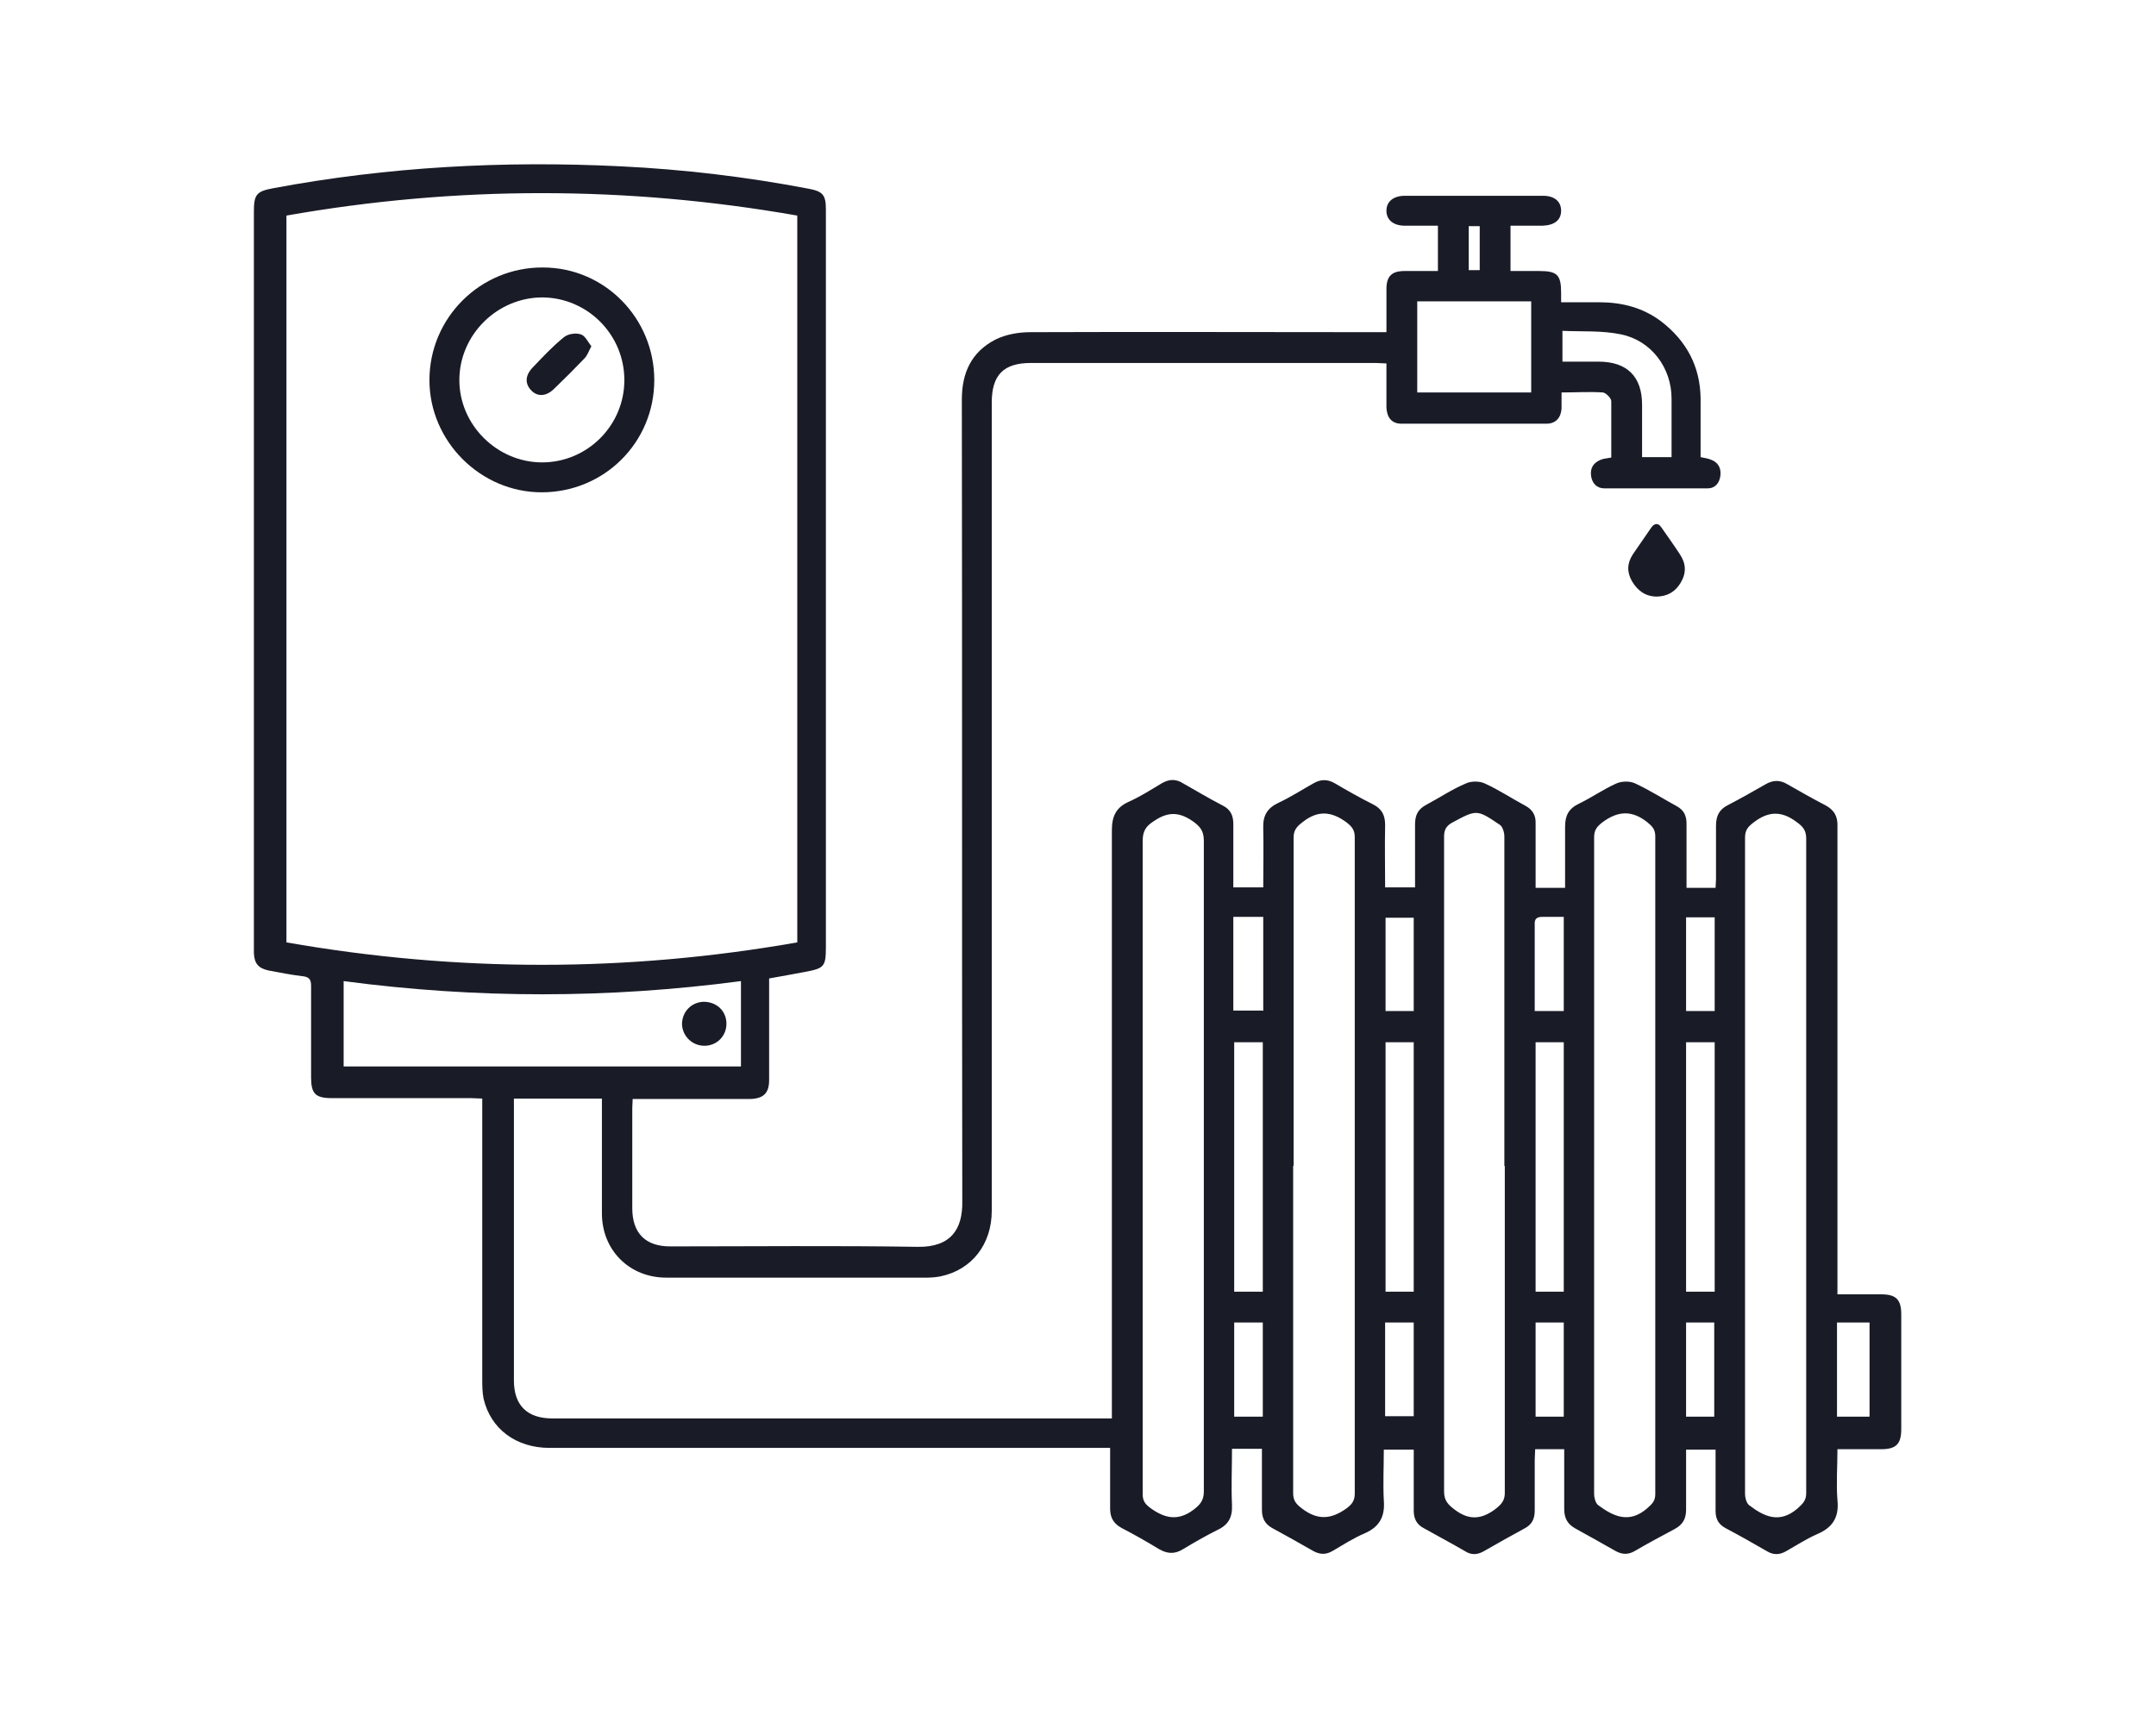 <?xml version="1.0" encoding="UTF-8"?><svg id="Calque_1" xmlns="http://www.w3.org/2000/svg" viewBox="0 0 49 39"><defs><style>.cls-1{fill:#191c27;}</style></defs><path class="cls-1" d="m14.38,24.94c0,.1-.01.17-.01.24,0,.76,0,1.52,0,2.28,0,.57.3.87.86.87,1.88,0,3.76-.02,5.63.01.75.01,1.02-.4,1.01-1.03-.01-6.08,0-12.15-.01-18.23,0-.61.22-1.08.76-1.36.24-.12.53-.17.8-.17,2.59-.01,5.17,0,7.76,0,.1,0,.21,0,.33,0,0-.34,0-.66,0-.98,0-.29.12-.41.41-.41.24,0,.48,0,.76,0v-1.03c-.26,0-.51,0-.75,0-.26,0-.42-.13-.42-.34,0-.21.16-.34.42-.34,1.05,0,2.1,0,3.14,0,.26,0,.41.13.41.34,0,.21-.15.33-.42.34-.24,0-.48,0-.73,0v1.03c.22,0,.44,0,.66,0,.4,0,.49.09.49.49,0,.06,0,.12,0,.22.29,0,.58,0,.86,0,.52,0,1,.12,1.42.44.57.44.88,1.02.89,1.74,0,.44,0,.89,0,1.34.09.02.17.03.24.06.16.06.23.19.21.36-.02.17-.12.29-.29.29-.78,0-1.57,0-2.35,0-.17,0-.28-.12-.3-.29-.02-.17.05-.29.22-.36.07-.03.14-.03.24-.05,0-.42,0-.85,0-1.28,0-.07-.12-.19-.19-.2-.31-.02-.61,0-.94,0,0,.13,0,.25,0,.36-.01.21-.13.35-.34.35-1.1,0-2.2,0-3.3,0-.22,0-.33-.14-.34-.37,0-.32,0-.65,0-1-.09,0-.17-.01-.25-.01-2.61,0-5.22,0-7.83,0-.62,0-.89.27-.89.9,0,6.12,0,12.25,0,18.37,0,.76-.45,1.34-1.16,1.49-.1.02-.21.03-.31.03-1.98,0-3.95,0-5.93,0-.83,0-1.46-.62-1.46-1.46,0-.79,0-1.58,0-2.38,0-.07,0-.15,0-.23h-2c0,.08,0,.16,0,.23,0,2.06,0,4.12,0,6.18,0,.56.3.86.87.86,4.15,0,8.31,0,12.46,0h.26c0-.12,0-.22,0-.32,0-4.35,0-8.7,0-13.05,0-.31.09-.51.37-.64.27-.12.52-.28.77-.43.16-.09.31-.1.47,0,.3.17.6.35.91.51.18.09.24.23.24.42,0,.47,0,.95,0,1.44h.68c0-.45.01-.9,0-1.35-.01-.28.09-.45.34-.57.28-.13.54-.3.81-.45.16-.09.31-.09.47,0,.29.17.57.33.87.48.2.1.28.24.28.47-.01.47,0,.93,0,1.42h.68c0-.48,0-.96,0-1.43,0-.22.07-.35.26-.45.3-.16.58-.35.89-.48.12-.06.32-.06.44,0,.31.14.61.34.91.5.17.09.25.22.24.42,0,.41,0,.81,0,1.22,0,.07,0,.15,0,.23h.67c0-.47,0-.93,0-1.39,0-.25.08-.41.31-.52.29-.14.56-.33.85-.46.13-.06.32-.06.44,0,.32.15.62.34.93.51.17.09.23.22.23.4,0,.48,0,.96,0,1.46h.66c0-.06.01-.13.01-.19,0-.41,0-.81,0-1.22,0-.22.07-.37.27-.47.29-.15.57-.31.85-.47.17-.1.33-.11.51,0,.28.16.56.32.85.47.21.11.29.26.28.49,0,1.65,0,3.3,0,4.95,0,1.79,0,3.59,0,5.38v.3c.35,0,.68,0,1,0,.33,0,.45.12.45.45,0,.87,0,1.75,0,2.62,0,.33-.12.45-.45.45-.32,0-.65,0-1,0,0,.4-.03.78,0,1.16.04.39-.11.62-.46.77-.25.11-.48.26-.71.39-.14.08-.28.09-.43,0-.31-.18-.63-.36-.95-.53-.16-.09-.22-.21-.22-.39,0-.46,0-.92,0-1.39h-.67c0,.46,0,.91,0,1.36,0,.22-.08.35-.27.45-.3.16-.6.32-.89.49-.15.09-.29.09-.45,0-.3-.17-.6-.34-.91-.51-.18-.1-.25-.24-.25-.44,0-.45,0-.9,0-1.36h-.66c0,.08-.01.16-.01.24,0,.38,0,.77,0,1.15,0,.19-.06.32-.23.41-.31.17-.62.34-.93.52-.14.08-.28.09-.42,0-.31-.18-.63-.35-.95-.53-.15-.08-.22-.21-.22-.39,0-.46,0-.92,0-1.39h-.68c0,.39-.02.77,0,1.15.03.36-.09.6-.43.75-.26.11-.49.26-.73.4-.15.09-.29.09-.45,0-.31-.18-.62-.35-.93-.52-.16-.09-.23-.22-.23-.41,0-.46,0-.92,0-1.39h-.68c0,.43-.02.86,0,1.28.01.28-.08.45-.34.57-.26.13-.52.28-.77.43-.19.12-.36.11-.55,0-.28-.17-.56-.33-.85-.48-.18-.1-.26-.23-.26-.44,0-.45,0-.9,0-1.38-.11,0-.21,0-.3,0-4.15,0-8.29,0-12.44,0-.76,0-1.34-.43-1.5-1.12-.03-.15-.03-.31-.03-.47,0-2.03,0-4.06,0-6.08,0-.08,0-.16,0-.27-.1,0-.18-.01-.25-.01-1.06,0-2.11,0-3.17,0-.37,0-.47-.1-.47-.47,0-.69,0-1.39,0-2.08,0-.13-.03-.2-.18-.22-.26-.03-.52-.08-.78-.13-.24-.05-.33-.16-.34-.4,0-.04,0-.08,0-.11,0-5.58,0-11.16,0-16.74,0-.39.06-.46.43-.53,2.61-.49,5.25-.63,7.9-.5,1.44.07,2.87.24,4.28.51.32.06.39.14.39.47,0,.54,0,1.07,0,1.61,0,5.05,0,10.1,0,15.16,0,.44-.04.48-.47.56-.27.05-.53.1-.82.15,0,.14,0,.29,0,.43,0,.63,0,1.25,0,1.88,0,.3-.13.42-.43.43-.82,0-1.64,0-2.47,0-.08,0-.16,0-.26,0Zm3.74-20.04c-3.88-.68-7.75-.68-11.61,0v16.52c3.88.68,7.74.68,11.61,0V4.9Zm18.11,21.58c0,1.24,0,2.49,0,3.73,0,1.25,0,2.5,0,3.75,0,.08.03.2.09.25.35.26.71.43,1.12.07.11-.1.18-.16.18-.32,0-4.98,0-9.97,0-14.95,0-.16-.07-.23-.18-.32-.35-.28-.67-.26-1.02,0-.13.1-.19.18-.19.34,0,2.48,0,4.96,0,7.44Zm3.43,0c0,.64,0,1.28,0,1.92,0,1.85,0,3.71,0,5.56,0,.08.03.2.09.25.34.26.69.43,1.1.08.12-.11.2-.18.2-.35,0-4.96,0-9.92,0-14.88,0-.18-.07-.27-.21-.37-.34-.26-.64-.26-.98,0-.13.1-.2.17-.2.35,0,2.48,0,4.96,0,7.44Zm-10.27.02c0,2.48,0,4.96,0,7.44,0,.16.06.24.19.34.36.28.67.26,1.03,0,.13-.1.18-.18.18-.34,0-4.97,0-9.94,0-14.91,0-.16-.06-.24-.19-.34-.34-.25-.65-.28-1,0-.13.1-.2.18-.2.35,0,2.49,0,4.98,0,7.46Zm-3.42,0h0c0,.53,0,1.06,0,1.58,0,1.96,0,3.92,0,5.88,0,.16.06.23.18.32.32.23.62.3.97.04.16-.12.24-.22.24-.42,0-4.93,0-9.86,0-14.79,0-.23-.09-.33-.26-.45-.31-.21-.56-.21-.87,0-.19.12-.26.23-.26.46,0,2.46,0,4.93,0,7.39Zm8.22,0c0-.34,0-.68,0-1.02,0-2.16,0-4.31,0-6.47,0-.09-.04-.22-.1-.26-.53-.36-.53-.35-1.09-.05-.14.08-.18.17-.18.32,0,4.96,0,9.92,0,14.88,0,.21.09.3.25.42.31.23.58.22.89,0,.16-.12.25-.21.24-.42,0-2.47,0-4.93,0-7.4Zm-26.38-2.26h9.03v-1.94c-3.02.4-6.02.4-9.03,0v1.94Zm26.99-15.32v-2.07h-2.59v2.07h2.59Zm-6.1,20.44v-5.67h-.65v5.67h.65Zm2.79-5.67v5.67h.64v-5.67h-.64Zm7.48,5.67v-5.67h-.65v5.67h.65Zm-3.43-5.67h-.64v5.67h.64v-5.67Zm-.03-16.16v.69c.28,0,.55,0,.82,0,.65,0,.99.34.99.98,0,.4,0,.79,0,1.19h.67c0-.45,0-.89,0-1.33,0-.7-.46-1.32-1.15-1.46-.43-.09-.88-.06-1.33-.08Zm6.24,22.53v2.14h.74v-2.14h-.74Zm-13.7,0v2.14h.65v-2.14h-.65Zm10.27,0v2.14h.64v-2.14h-.64Zm-6.19-9.2h-.64v2.12h.64v-2.12Zm3.41-.02c-.17,0-.32,0-.48,0-.13,0-.19.04-.18.18,0,.26,0,.53,0,.79,0,.39,0,.78,0,1.17h.66v-2.14Zm2.78.01v2.13h.65v-2.13h-.65Zm-6.19,9.21h-.65v2.13h.65v-2.13Zm2.77,0v2.14h.64v-2.14h-.64Zm-6.19-7.08c0-.37,0-.72,0-1.08s0-.7,0-1.06h-.68c0,.64,0,1.27,0,1.9,0,.07,0,.15,0,.23h.67Zm4.92-16.84v-1h-.25v1h.25Z"/><path class="cls-1" d="m37.66,13.56c-.26,0-.44-.13-.57-.35-.12-.21-.11-.41.02-.61.14-.2.28-.41.42-.61.07-.1.16-.11.23,0,.14.2.29.41.42.61.14.21.15.42.02.64-.12.21-.31.32-.56.32Z"/><path class="cls-1" d="m14.87,8.64c0,1.42-1.14,2.55-2.56,2.55-1.39,0-2.55-1.16-2.55-2.55,0-1.42,1.16-2.57,2.58-2.56,1.4,0,2.53,1.15,2.53,2.56Zm-.68,0c0-1.03-.83-1.87-1.86-1.88-1.03,0-1.89.85-1.89,1.88,0,1.02.86,1.87,1.88,1.87,1.03,0,1.87-.84,1.87-1.87Z"/><path class="cls-1" d="m16.01,23.77c-.28,0-.5-.22-.51-.49,0-.28.21-.5.49-.51.3,0,.52.21.52.5,0,.28-.22.5-.5.5Z"/><path class="cls-1" d="m13.44,7.87c-.06.11-.09.21-.16.28-.23.24-.46.47-.7.7-.17.16-.36.17-.5.03-.15-.15-.15-.34.02-.52.23-.24.45-.48.71-.69.09-.08.27-.11.39-.07.1.03.16.17.24.27Z"/></svg>
